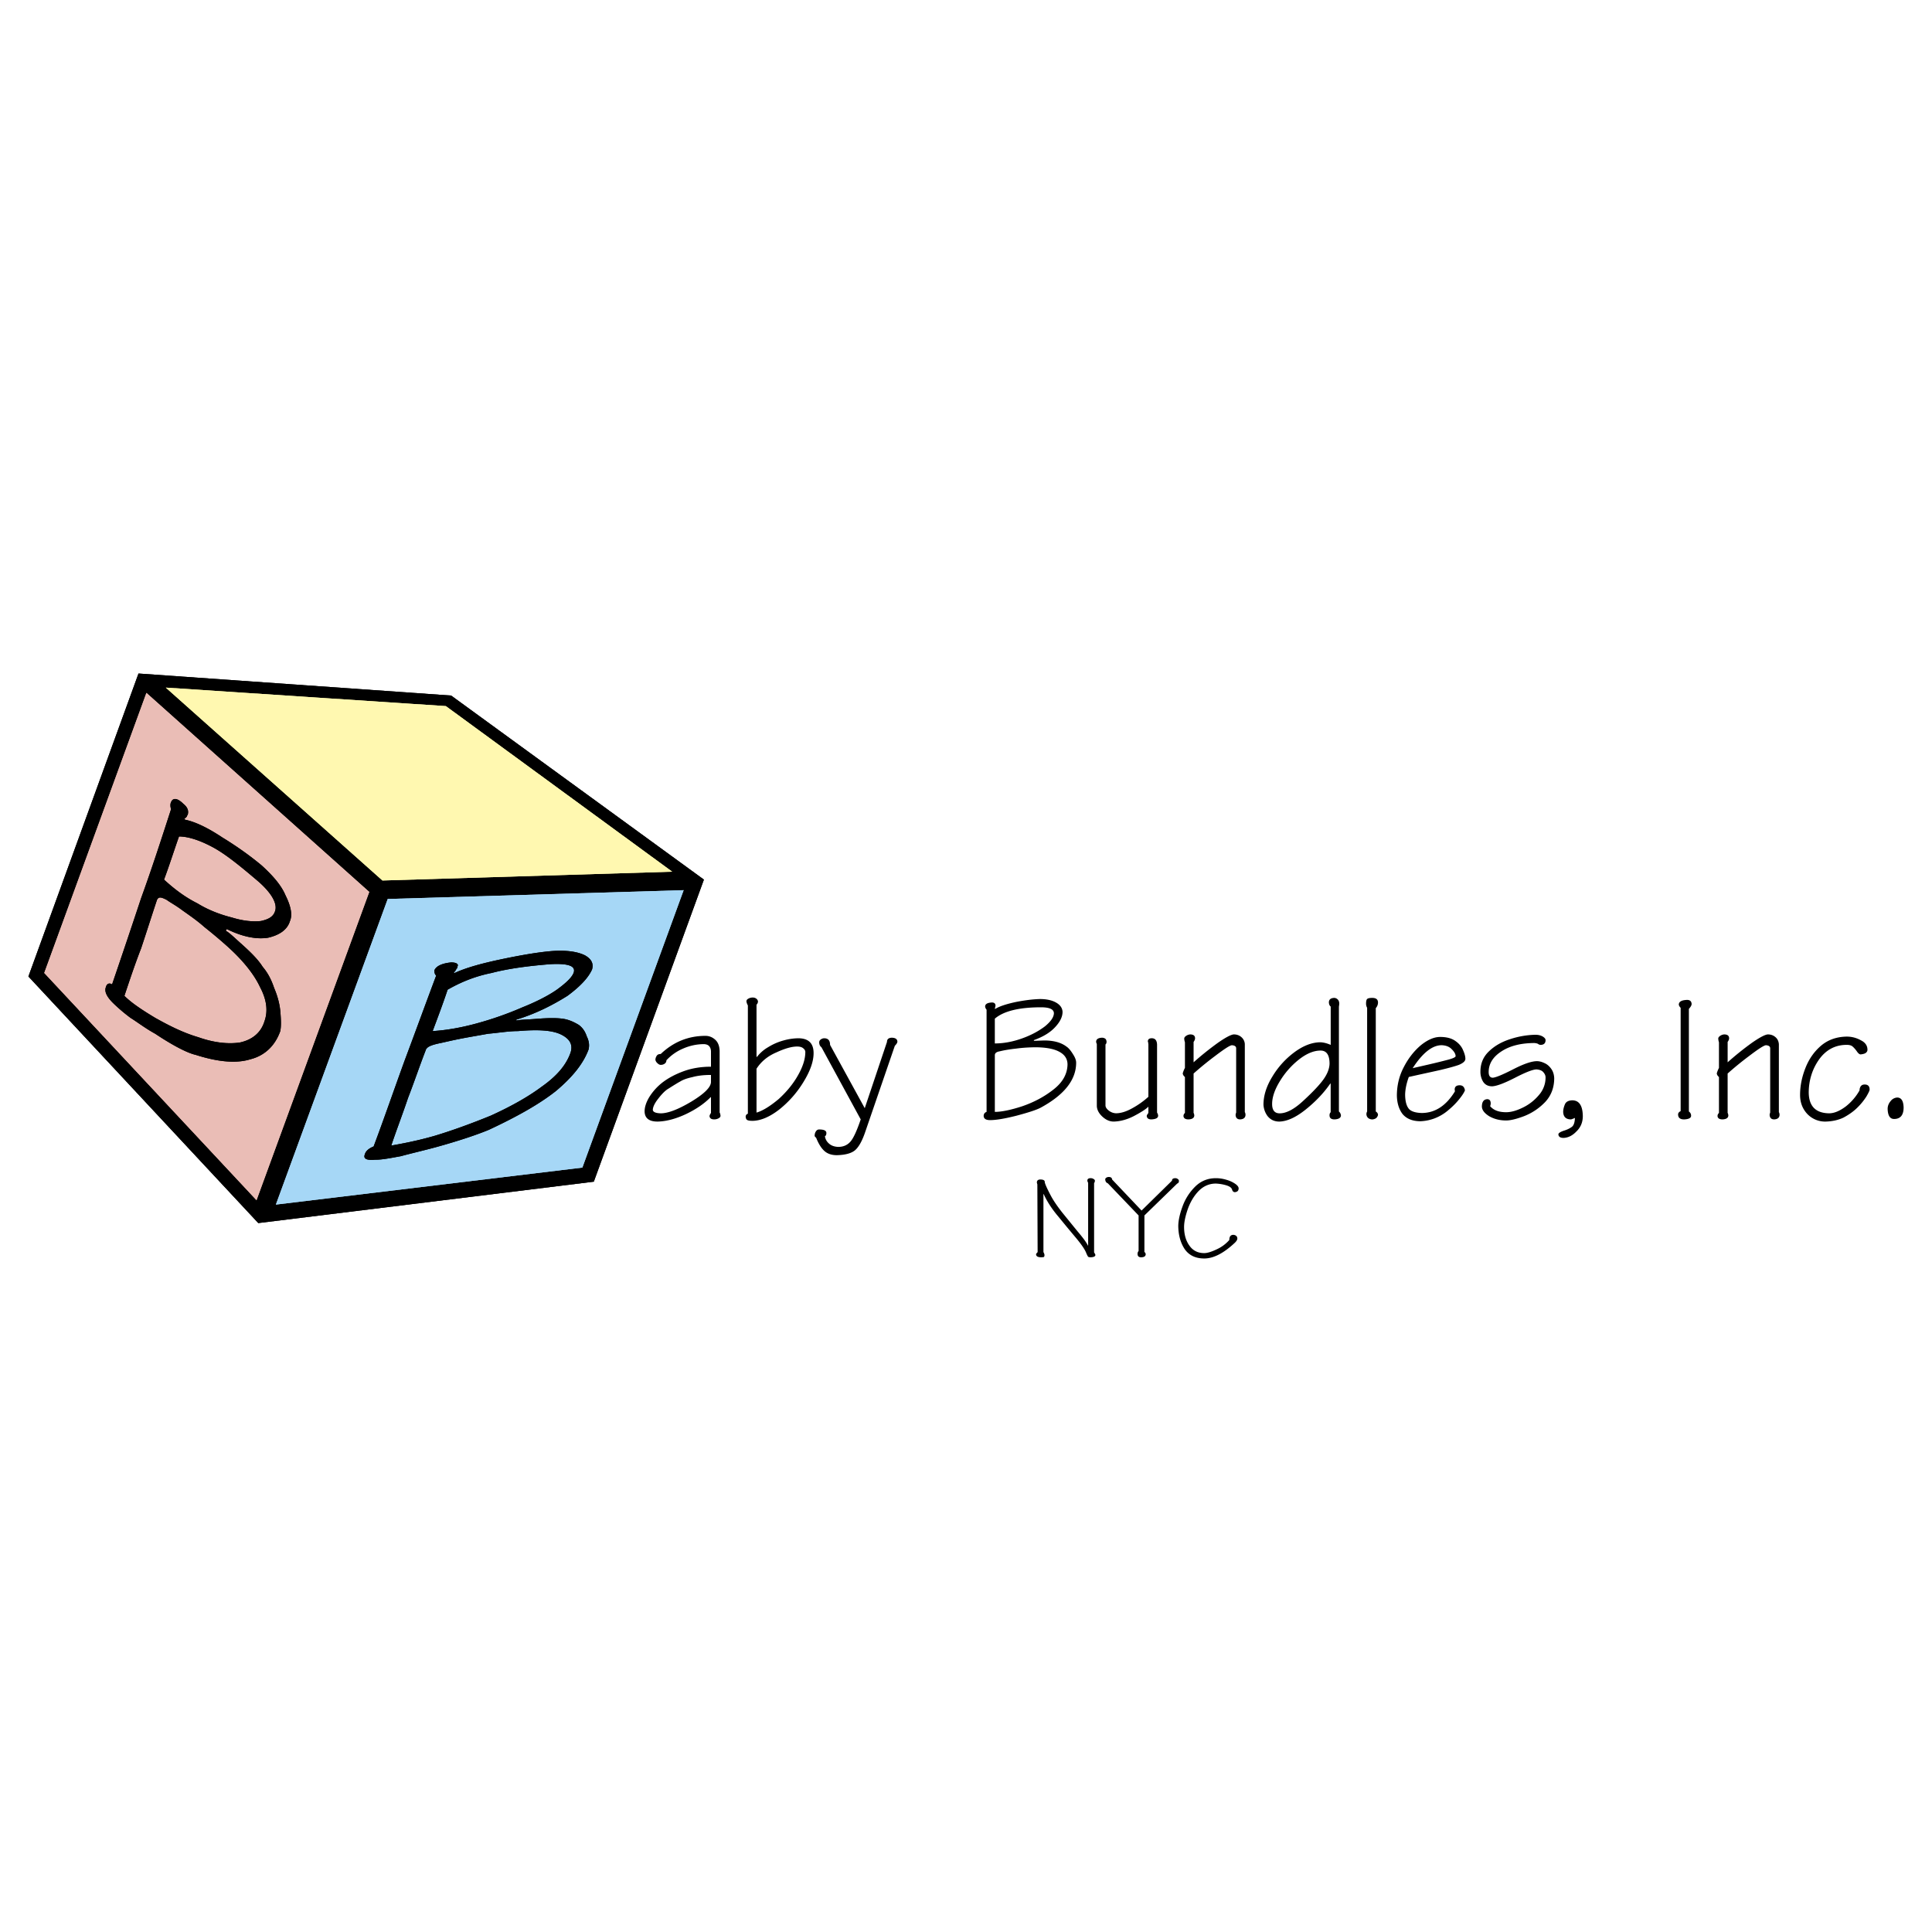 <svg xmlns="http://www.w3.org/2000/svg" width="2500" height="2500" viewBox="0 0 192.756 192.756"><g fill-rule="evenodd" clip-rule="evenodd"><path fill="#fff" d="M0 0h192.756v192.756H0V0z"/><path d="M25.768 122.026l33.477-4.13 10.984-30.137-25.218-18.363-31.193-2.198L2.834 97.424l22.934 24.602z"/><path d="M25.768 122.026l33.477-4.13 10.984-30.137-25.218-18.363-31.193-2.198L2.834 97.424l22.934 24.602z"/><path fill="#eabdb6" d="M25.592 119.742l11.247-30.753-22.23-19.857-10.192 27.94 21.175 22.67z"/><path fill="#eabdb6" d="M25.592 119.742l11.247-30.753-22.23-19.857-10.192 27.94 21.175 22.67z"/><path fill="#a6d7f6" d="M27.525 120.182l11.159-30.49 29.524-.879-10.105 27.678-30.578 3.691z"/><path fill="#a6d7f6" d="M27.525 120.182l11.159-30.49 29.524-.879-10.105 27.678-30.578 3.691z"/><path fill="#fff8b0" d="M16.542 68.604l27.941 1.845 22.582 16.519-28.908.879-21.615-19.243z"/><path fill="#fff8b0" d="M16.542 68.604l27.941 1.845 22.582 16.519-28.908.879-21.615-19.243z"/><path fill="#fff" d="M16.542 68.604l27.941 1.845-27.941-1.845zM16.542 68.604l27.941 1.845-27.941-1.845z"/><path d="M11.27 100.061c-.615-.615-.879-1.143-.703-1.582.088-.352.352-.439.615-.264a990.971 990.971 0 0 0 2.899-8.61c1.054-2.9 2.021-5.887 2.987-8.875-.088-.263-.088-.527 0-.703.176-.439.615-.439 1.23.176.439.351.527.703.439 1.054 0 .088-.088.088-.088.176 0 0 0 .088-.088.088 0 .088-.087.088-.175.176l.088.088c.878.176 2.108.703 3.69 1.757 1.582.966 2.9 1.933 3.954 2.812 1.055.967 1.933 1.933 2.373 2.988.527 1.054.703 1.933.439 2.548-.264.879-1.055 1.406-2.197 1.669-1.143.176-2.548-.088-4.13-.878 0 .088 0 .088-.088.176.352.176.879.703 1.669 1.405.879.791 1.582 1.494 2.021 2.196.527.615.879 1.318 1.143 2.109.263.615.527 1.406.615 2.284.088.967.088 1.582 0 2.021-.527 1.493-1.582 2.46-2.987 2.812-1.406.439-3.251.264-5.448-.439-.791-.176-2.197-.879-4.042-2.108-.966-.527-1.757-1.143-2.46-1.582a17.288 17.288 0 0 1-1.756-1.494zm1.142-.704c.703.703 1.757 1.405 3.075 2.196 1.406.791 2.812 1.494 4.306 1.933 1.494.527 2.899.703 4.129.527 1.23-.264 2.109-.966 2.46-2.108.352-.967.264-2.108-.439-3.427-.615-1.318-1.757-2.724-3.339-4.13a49.14 49.14 0 0 0-2.197-1.845c-.791-.703-1.582-1.23-2.196-1.67-.703-.527-1.23-.791-1.582-1.054-.527-.264-.791-.352-.966 0-.527 1.581-1.054 3.251-1.582 4.832-.615 1.583-1.142 3.164-1.669 4.746zm3.954-11.598c1.054.967 2.109 1.758 3.339 2.373 1.142.703 2.372 1.142 3.427 1.406 1.142.352 2.109.439 2.899.352.791-.176 1.23-.439 1.406-.967.263-.703-.264-1.757-1.67-2.987-1.757-1.494-3.251-2.724-4.569-3.427-1.318-.703-2.46-1.054-3.339-1.054-.526 1.492-.966 2.898-1.493 4.304z"/><path d="M11.27 100.061c-.615-.615-.879-1.143-.703-1.582.088-.352.352-.439.615-.264a990.971 990.971 0 0 0 2.899-8.61c1.054-2.9 2.021-5.887 2.987-8.875-.088-.263-.088-.527 0-.703.176-.439.615-.439 1.23.176.439.351.527.703.439 1.054 0 .088-.088.088-.088.176 0 0 0 .088-.088.088 0 .088-.087.088-.175.176l.088.088c.878.176 2.108.703 3.69 1.757 1.582.966 2.9 1.933 3.954 2.812 1.055.967 1.933 1.933 2.373 2.988.527 1.054.703 1.933.439 2.548-.264.879-1.055 1.406-2.197 1.669-1.143.176-2.548-.088-4.13-.878 0 .088 0 .088-.088.176.352.176.879.703 1.669 1.405.879.791 1.582 1.494 2.021 2.196.527.615.879 1.318 1.143 2.109.263.615.527 1.406.615 2.284.088.967.088 1.582 0 2.021-.527 1.493-1.582 2.46-2.987 2.812-1.406.439-3.251.264-5.448-.439-.791-.176-2.197-.879-4.042-2.108-.966-.527-1.757-1.143-2.46-1.582a17.288 17.288 0 0 1-1.756-1.494zm1.142-.704c.703.703 1.757 1.405 3.075 2.196 1.406.791 2.812 1.494 4.306 1.933 1.494.527 2.899.703 4.129.527 1.23-.264 2.109-.966 2.46-2.108.352-.967.264-2.108-.439-3.427-.615-1.318-1.757-2.724-3.339-4.13a49.14 49.14 0 0 0-2.197-1.845c-.791-.703-1.582-1.23-2.196-1.67-.703-.527-1.23-.791-1.582-1.054-.527-.264-.791-.352-.966 0-.527 1.581-1.054 3.251-1.582 4.832-.615 1.583-1.142 3.164-1.669 4.746zm3.954-11.598c1.054.967 2.109 1.758 3.339 2.373 1.142.703 2.372 1.142 3.427 1.406 1.142.352 2.109.439 2.899.352.791-.176 1.23-.439 1.406-.967.263-.703-.264-1.757-1.67-2.987-1.757-1.494-3.251-2.724-4.569-3.427-1.318-.703-2.46-1.054-3.339-1.054-.526 1.492-.966 2.898-1.493 4.304zM37.454 115.7c-.878.088-1.23-.088-1.054-.527.088-.352.439-.615.878-.791 1.055-2.812 2.021-5.623 3.075-8.522 1.055-2.812 2.109-5.711 3.164-8.523-.176-.176-.176-.352-.176-.527.176-.439.791-.702 1.669-.79.527 0 .791.176.615.438 0 .088 0 .176-.088.176 0 0 0 .088-.088.176 0 .088-.088.088-.176.264h.088c1.142-.527 2.724-.966 4.833-1.405s3.778-.703 5.008-.791c1.406-.088 2.46.088 3.164.439.615.352.878.791.703 1.405-.351.791-1.142 1.67-2.46 2.637-1.406.879-3.076 1.757-5.097 2.372v.088c.352-.088 1.055-.088 2.109-.176 1.143-.088 1.933-.088 2.548 0s1.142.352 1.582.615c.352.264.615.615.791 1.142.263.527.263.967.176 1.318-.527 1.406-1.582 2.725-3.251 4.13-1.669 1.318-3.866 2.548-6.678 3.866-1.055.439-2.812 1.055-5.36 1.757-1.318.352-2.46.615-3.427.879-.967.176-1.845.352-2.46.352h-.088v-.002zm1.582-1.406c.967-.176 2.46-.438 4.306-.966 1.757-.527 3.69-1.23 5.624-2.021 1.933-.878 3.69-1.845 5.096-2.899 1.494-1.054 2.373-2.108 2.812-3.251.352-.879 0-1.494-.878-1.933-.879-.439-2.285-.527-4.306-.352-.966 0-1.933.176-2.987.264-.967.176-2.021.351-2.9.526-.878.176-1.582.352-2.021.439-.791.176-1.23.352-1.318.703-.615 1.582-1.142 3.164-1.757 4.745-.529 1.582-1.144 3.164-1.671 4.745zm4.13-11.422c1.406-.088 2.899-.352 4.481-.791a33.644 33.644 0 0 0 4.481-1.581c1.318-.527 2.548-1.143 3.427-1.758.967-.703 1.494-1.23 1.669-1.67.264-.703-.527-.966-2.285-.878-2.196.175-4.217.438-5.887.878-1.757.352-3.164.967-4.394 1.67-.438 1.319-.965 2.724-1.492 4.13z"/><path d="M37.454 115.7c-.878.088-1.23-.088-1.054-.527.088-.352.439-.615.878-.791 1.055-2.812 2.021-5.623 3.075-8.522 1.055-2.812 2.109-5.711 3.164-8.523-.176-.176-.176-.352-.176-.527.176-.439.791-.702 1.669-.79.527 0 .791.176.615.438 0 .088 0 .176-.088.176 0 0 0 .088-.088.176 0 .088-.088.088-.176.264h.088c1.142-.527 2.724-.966 4.833-1.405s3.778-.703 5.008-.791c1.406-.088 2.46.088 3.164.439.615.352.878.791.703 1.405-.351.791-1.142 1.67-2.46 2.637-1.406.879-3.076 1.757-5.097 2.372v.088c.352-.088 1.055-.088 2.109-.176 1.143-.088 1.933-.088 2.548 0s1.142.352 1.582.615c.352.264.615.615.791 1.142.263.527.263.967.176 1.318-.527 1.406-1.582 2.725-3.251 4.13-1.669 1.318-3.866 2.548-6.678 3.866-1.055.439-2.812 1.055-5.36 1.757-1.318.352-2.46.615-3.427.879-.967.176-1.845.352-2.46.352h-.088v-.002zm1.582-1.406c.967-.176 2.46-.438 4.306-.966 1.757-.527 3.69-1.23 5.624-2.021 1.933-.878 3.69-1.845 5.096-2.899 1.494-1.054 2.373-2.108 2.812-3.251.352-.879 0-1.494-.878-1.933-.879-.439-2.285-.527-4.306-.352-.966 0-1.933.176-2.987.264-.967.176-2.021.351-2.9.526-.878.176-1.582.352-2.021.439-.791.176-1.23.352-1.318.703-.615 1.582-1.142 3.164-1.757 4.745-.529 1.582-1.144 3.164-1.671 4.745zm4.13-11.422c1.406-.088 2.899-.352 4.481-.791a33.644 33.644 0 0 0 4.481-1.581c1.318-.527 2.548-1.143 3.427-1.758.967-.703 1.494-1.23 1.669-1.67.264-.703-.527-.966-2.285-.878-2.196.175-4.217.438-5.887.878-1.757.352-3.164.967-4.394 1.67-.438 1.319-.965 2.724-1.492 4.13zM70.897 109.468c-.629.645-1.459 1.212-2.487 1.7-1.016.47-1.95.714-2.804.732-.845 0-1.279-.336-1.294-1.011 0-.439.156-.918.473-1.443a5.622 5.622 0 0 1 1.355-1.482c.589-.442 1.291-.809 2.103-1.102.808-.29 1.706-.437 2.691-.437v-1.501c0-.226-.061-.412-.183-.55-.098-.115-.263-.183-.491-.201-.727 0-1.429.146-2.105.442a4.819 4.819 0 0 0-1.667 1.169.396.396 0 0 1-.183.345.658.658 0 0 1-.384.113c-.11 0-.226-.062-.348-.184a.602.602 0 0 1-.183-.314.75.75 0 0 1 .128-.402c.07-.122.204-.184.403-.184 1.263-1.205 2.752-1.81 4.464-1.81.372 0 .705.135.992.403.262.244.403.61.421 1.099v6.151c.042.055.07.159.088.314 0 .101-.061.187-.183.253a.893.893 0 0 1-.455.113c-.287 0-.439-.11-.458-.33 0-.063.049-.168.144-.314v-1.571h-.037v.002zm.037-2.221c-.72 0-1.343.073-1.865.22-.521.112-.918.256-1.193.427-.195.104-.586.339-1.169.711-.299.168-.635.494-1.007.974-.36.451-.549.827-.568 1.132 0 .226.263.348.788.366.729 0 1.749-.391 3.058-1.172 1.285-.778 1.938-1.425 1.956-1.94v-.718zM75.478 106.627v4.376c.601-.171 1.339-.622 2.215-1.354.824-.751 1.468-1.551 1.94-2.398.477-.846.714-1.608.714-2.289 0-.144-.073-.271-.223-.385-.128-.109-.329-.164-.604-.164-.528 0-1.217.195-2.069.589-.854.365-1.513.908-1.973 1.625zm.036-1.168a3.836 3.836 0 0 1 1.135-.989 5.749 5.749 0 0 1 1.52-.662 5.7 5.7 0 0 1 1.465-.22c1.025 0 1.538.494 1.538 1.483 0 .823-.335 1.782-1.007 2.874a10.377 10.377 0 0 1-2.436 2.765c-.942.727-1.824 1.099-2.636 1.117-.274 0-.458-.031-.549-.089-.083-.049-.131-.152-.149-.314 0-.152.073-.253.22-.308V100.31a1.134 1.134 0 0 1-.144-.402c0-.116.067-.208.201-.278a.897.897 0 0 1 .439-.106c.141 0 .263.043.367.128a.422.422 0 0 1 .146.257.457.457 0 0 1-.146.329v5.185l.036.036zM82.303 113.361c.04.297.184.547.425.751.223.192.521.296.894.314.516 0 .925-.177 1.23-.531.293-.335.635-1.071 1.022-2.212l-3.916-7.198c-.149-.113-.226-.278-.226-.495 0-.118.058-.216.168-.289a.576.576 0 0 1 .33-.113c.39 0 .586.22.586.662l3.46 6.313 2.218-6.609c0-.263.15-.403.455-.421.372 0 .567.128.585.385 0 .109-.085.25-.256.421l-2.927 8.517c-.317.955-.671 1.596-1.065 1.922-.373.296-.97.455-1.792.474-.534 0-.955-.147-1.266-.439-.278-.257-.528-.647-.75-1.172a.36.36 0 0 0-.113-.184.228.228 0 0 1-.088-.128c0-.192.049-.351.146-.476a.347.347 0 0 1 .308-.165c.479 0 .717.115.717.348.002.17-.047.28-.145.325zM98.779 111.754c-.41 0-.619-.135-.639-.403 0-.21.098-.351.291-.418v-10.197a.569.569 0 0 1-.145-.309c0-.253.227-.388.676-.409.225 0 .348.098.361.296 0 .043-.02.149-.07.312l.037.037c.402-.257 1.1-.488 2.084-.699.893-.174 1.686-.271 2.377-.29.676 0 1.221.122 1.637.366.396.232.604.537.623.912 0 .494-.25 1.007-.752 1.538-.484.525-1.186.952-2.107 1.282v.072l1.025-.036c.945 0 1.684.201 2.217.604.215.141.428.391.648.75.217.327.326.613.326.861 0 1.721-1.189 3.222-3.57 4.507-.402.207-1.199.47-2.387.784-1.155.293-2.034.44-2.632.44zm.475-.821c.676 0 1.576-.186 2.707-.552 1.193-.406 2.244-.968 3.15-1.685.912-.711 1.375-1.541 1.395-2.487 0-.555-.27-.977-.807-1.267-.506-.283-1.264-.437-2.273-.454-.729 0-1.406.043-2.031.128-.666.073-1.215.165-1.648.274-.326.052-.492.181-.492.385v5.658h-.001zm0-6.829c.871 0 1.773-.165 2.707-.497.883-.314 1.646-.718 2.289-1.205.58-.474.879-.906.898-1.3 0-.403-.428-.604-1.283-.604-2.193 0-3.732.378-4.611 1.135v2.471zM115.441 111.003c.068.11.105.217.105.314 0 .223-.225.345-.674.366-.283 0-.438-.11-.461-.333 0-.052.023-.112.076-.183a.508.508 0 0 0 .055-.082c.012-.021.025-.037.033-.047v-.622c-.244.244-.738.562-1.482.952-.668.336-1.328.513-1.977.531-.406 0-.791-.171-1.154-.513-.336-.32-.512-.662-.531-1.025v-6.155a.22.22 0 0 0-.037-.125.524.524 0 0 1-.018-.061c-.006-.027-.01-.049-.016-.067 0-.263.195-.403.586-.421.117 0 .221.03.312.088.078.053.125.15.143.297 0 .14-.037.237-.107.289v6.082c0 .177.117.354.348.531.203.152.432.237.693.253.471 0 .998-.155 1.578-.474a8.3 8.3 0 0 0 1.662-1.171v-5.218a.51.51 0 0 0-.018-.126c0-.076-.012-.131-.037-.167 0-.22.129-.33.389-.33.336 0 .512.208.531.623v6.794h.001zM124.195 110.97c.031.012.055.091.07.234 0 .3-.178.458-.531.479-.287 0-.439-.146-.457-.442a.69.69 0 0 1 .055-.238v-6.411c0-.186-.141-.29-.422-.309-.18 0-.734.354-1.666 1.062a32.821 32.821 0 0 0-2.16 1.761v3.933c.031.031.055.11.07.238 0 .25-.189.385-.568.406-.32 0-.49-.11-.51-.33a.4.4 0 0 1 .145-.314v-3.588a.557.557 0 0 1-.221-.345c.031-.144.104-.333.221-.567v-2.549a1.298 1.298 0 0 1-.07-.365c0-.102.061-.189.184-.275a.836.836 0 0 1 .402-.146c.33 0 .494.129.494.385 0 .11-.049.232-.146.366v2.032a30.02 30.02 0 0 1 2.414-1.938c.783-.546 1.318-.827 1.596-.846.311 0 .574.098.787.296a.98.98 0 0 1 .314.675v6.796h-.001zM132.721 108.11c-.643.934-1.471 1.806-2.49 2.618-.961.763-1.826 1.153-2.596 1.172-.488 0-.879-.184-1.172-.55a2.094 2.094 0 0 1-.406-1.132c0-.918.299-1.858.896-2.822a8.368 8.368 0 0 1 2.219-2.436c.861-.629 1.697-.952 2.51-.971.322 0 .684.086 1.082.26v-3.826c-.105-.073-.168-.208-.182-.409 0-.283.174-.437.523-.454a.5.5 0 0 1 .367.164c.082.08.131.201.148.366a.871.871 0 0 1-.018.201c0 .05-.006.092-.018.132v10.469c.111.099.18.227.201.385 0 .25-.215.385-.639.406-.332 0-.498-.135-.498-.406 0-.134.037-.238.113-.308v-2.859h-.04zm-.071-1.98c0-.876-.299-1.315-.896-1.315-.68 0-1.4.299-2.16.895a8.122 8.122 0 0 0-1.904 2.166c-.512.836-.77 1.593-.77 2.271 0 .619.25.931.752.931.658 0 1.422-.396 2.289-1.19 1.012-.927 1.721-1.678 2.123-2.255.359-.521.549-1.022.566-1.503zM137.262 110.893c.146.092.221.208.221.349a.63.63 0 0 1-.184.314.775.775 0 0 1-.365.128.657.657 0 0 1-.439-.146.524.524 0 0 1-.096-.645v-10.344a.85.85 0 0 1-.107-.421c0-.232.037-.385.107-.455.074-.076.248-.112.516-.112.361 0 .549.14.568.421a.842.842 0 0 1-.221.601v10.31zM141.73 111.866c-.791 0-1.389-.237-1.795-.717-.359-.47-.549-1.08-.568-1.834 0-1.028.232-1.98.693-2.856.451-.875 1.02-1.602 1.703-2.179.684-.549 1.324-.823 1.922-.823.639 0 1.148.134 1.523.405.369.257.625.567.77.931.148.333.223.613.223.846 0 .223-.215.424-.645.602-.357.131-.98.305-1.867.516-.617.137-1.1.244-1.449.32-.352.076-.914.201-1.682.372-.227.616-.348 1.19-.367 1.724 0 .666.123 1.147.367 1.449.225.263.656.403 1.283.422 1.326 0 2.43-.714 3.312-2.146a.573.573 0 0 0-.02-.183c0-.29.166-.437.498-.437.299 0 .473.168.527.51-.094.234-.289.534-.586.896-.287.36-.641.718-1.059 1.065a4.651 4.651 0 0 1-1.355.82 4.523 4.523 0 0 1-1.428.297zm3.497-6.484c0-.214-.127-.445-.385-.698-.234-.25-.566-.385-1.006-.403-.938 0-1.902.764-2.893 2.292.072-.019.217-.052.43-.101.217-.049.58-.131 1.09-.25a69.396 69.396 0 0 0 2.086-.513c.433-.122.66-.232.678-.327zM147.848 110.417c0-.482.178-.732.531-.751.215 0 .33.122.348.366a.777.777 0 0 1-.055.33c.332.402.863.604 1.594.604.484 0 1.039-.153 1.666-.461a4.807 4.807 0 0 0 1.613-1.261 2.63 2.63 0 0 0 .656-1.758c0-.177-.078-.356-.238-.53-.133-.149-.354-.235-.658-.26-.363 0-1.086.281-2.18.846-1.064.543-1.814.82-2.252.839-.402 0-.701-.152-.9-.455a1.881 1.881 0 0 1-.271-1.007c0-.817.287-1.495.857-2.032.559-.54 1.273-.949 2.146-1.224a8.619 8.619 0 0 1 2.475-.424c.299 0 .549.061.75.183.18.113.271.229.271.349 0 .299-.152.457-.455.476a.443.443 0 0 1-.295-.095c-.055-.039-.172-.07-.348-.088-1.361 0-2.467.28-3.314.839-.842.549-1.264 1.232-1.264 2.054 0 .359.129.549.385.567.271 0 .949-.274 2.033-.827 1.064-.549 1.863-.824 2.395-.824.234 0 .479.062.736.184.271.113.502.309.697.586.178.25.275.555.293.918 0 .952-.305 1.755-.912 2.398a5.845 5.845 0 0 1-2.074 1.392c-.773.293-1.377.439-1.812.439-.629 0-1.191-.14-1.682-.421-.473-.293-.717-.61-.736-.952zM157.131 111.534a2.64 2.64 0 0 1-.385.149c-.506 0-.77-.25-.787-.751 0-.223.055-.467.166-.735.1-.263.344-.402.734-.418.688 0 1.041.521 1.059 1.571 0 .616-.213 1.129-.641 1.538-.391.409-.818.623-1.281.641-.326 0-.498-.115-.516-.351 0-.119.17-.238.516-.36.322-.094.598-.223.82-.385.194-.139.297-.439.315-.899zM168.5 110.893c.148.11.221.251.221.425 0 .223-.232.345-.695.366-.402 0-.602-.165-.602-.498 0-.134.082-.244.254-.329v-10.308a.623.623 0 0 1-.184-.309c0-.302.275-.461.824-.479.287 0 .439.134.455.402 0 .132-.09.296-.273.494v10.236zM177.477 110.97c.029.012.055.091.07.234 0 .3-.178.458-.531.479-.287 0-.439-.146-.459-.442a.74.74 0 0 1 .055-.238v-6.411c0-.186-.139-.29-.42-.309-.18 0-.736.354-1.666 1.062a32.821 32.821 0 0 0-2.16 1.761v3.933c.029.031.055.11.07.238 0 .25-.189.385-.568.406-.32 0-.492-.11-.51-.33 0-.125.049-.231.143-.314v-3.588a.555.555 0 0 1-.219-.345c.031-.144.104-.333.219-.567v-2.549a1.376 1.376 0 0 1-.07-.365c0-.102.062-.189.184-.275a.836.836 0 0 1 .404-.146c.328 0 .494.129.494.385 0 .11-.049.232-.146.366v2.032a29.991 29.991 0 0 1 2.412-1.938c.785-.546 1.318-.827 1.598-.846.311 0 .572.098.787.296.186.168.289.394.314.675v6.796h-.001zM186.533 108.715c0 .085-.109.32-.33.698a6.375 6.375 0 0 1-.896 1.096c-.363.363-.822.692-1.377.991-.518.248-1.113.382-1.791.4a2.453 2.453 0 0 1-1.834-.77c-.473-.513-.711-1.141-.711-1.886 0-.906.184-1.812.549-2.725.361-.903.891-1.647 1.594-2.233.686-.559 1.521-.846 2.508-.864.5 0 .973.122 1.412.366.439.217.66.534.66.949 0 .135-.066.244-.201.333-.102.063-.264.106-.479.128-.117 0-.244-.104-.385-.314a2.805 2.805 0 0 0-.422-.477c-.125-.106-.316-.161-.582-.161-1.143 0-2.064.488-2.762 1.462-.67.955-1.01 2.035-1.029 3.243 0 1.397.678 2.105 2.033 2.124.5 0 1.049-.226 1.65-.674a5.393 5.393 0 0 0 1.389-1.614c0-.099.012-.178.037-.238a.483.483 0 0 1 .143-.238c.076-.073.186-.109.332-.109.33 0 .492.171.492.513zM189.924 110.487c0 .769-.318 1.153-.953 1.153-.408 0-.621-.336-.641-1.004 0-.284.098-.54.291-.769a.884.884 0 0 1 .662-.366c.408.001.621.33.641.986zM104.104 124.924a.71.71 0 0 1 .104.276c0 .102-.018.167-.053.201-.027.025-.123.038-.283.038-.336 0-.504-.104-.504-.312 0-.023.053-.094.156-.203l-.027-6.733c.008 0-.002-.032-.023-.098a2.234 2.234 0 0 0-.012-.054c-.006-.023-.01-.04-.014-.05 0-.196.107-.3.32-.312.311 0 .467.079.467.238 0 .145.191.588.578 1.325.25.482.637 1.059 1.162 1.728.172.211.357.441.559.688l.566.697.445.545c.531.625.861 1.082.994 1.37h.025v-6.257a.597.597 0 0 1-.078-.215c0-.167.109-.25.326-.25.111 0 .211.027.297.083.072.044.115.091.129.143 0 .115-.027.203-.08.263v6.915c.072.107.115.19.129.25 0 .146-.15.225-.451.239-.145 0-.238-.021-.283-.062a2.84 2.84 0 0 1-.168-.333c-.125-.362-.512-.926-1.16-1.69-.236-.28-.473-.566-.715-.856l-.629-.765c-.178-.221-.334-.407-.463-.562-.555-.686-.986-1.365-1.289-2.038h-.025v5.791zM117.451 118.083l-3.273 3.183v3.635c.072.068.117.14.129.215 0 .217-.154.324-.465.324-.23 0-.348-.115-.348-.346 0-.107.035-.203.104-.288v-3.54l-3.07-3.207c-.158-.055-.244-.183-.258-.381 0-.078.035-.138.104-.177a.435.435 0 0 1 .248-.074c.207 0 .32.084.332.251l2.941 3.099 3.033-2.979c0-.167.113-.25.346-.25.082 0 .158.027.232.083.076.05.115.113.115.19 0 .138-.057.226-.17.262zM122.65 123.713c0-.33.125-.501.375-.513.115 0 .215.03.297.093.072.046.115.134.129.263 0 .123-.078.263-.234.419-1.117 1.055-2.141 1.584-3.07 1.584-.867 0-1.521-.314-1.957-.944-.41-.626-.619-1.384-.633-2.274 0-.546.143-1.206.426-1.979a5.312 5.312 0 0 1 1.277-1.99c.566-.551 1.25-.824 2.051-.824.342 0 .686.051 1.031.154.33.092.623.223.875.394.23.155.35.306.363.453 0 .141-.043.244-.129.312a.635.635 0 0 1-.234.082c-.148 0-.248-.088-.295-.263-.051-.187-.262-.334-.635-.438a4.333 4.333 0 0 0-.977-.157c-.674 0-1.258.258-1.754.776-.461.492-.818 1.101-1.068 1.822-.234.693-.352 1.269-.352 1.729 0 .749.176 1.369.529 1.859.348.501.842.751 1.482.751.297 0 .707-.123 1.229-.369a3.719 3.719 0 0 0 1.274-.94z"/></g></svg>